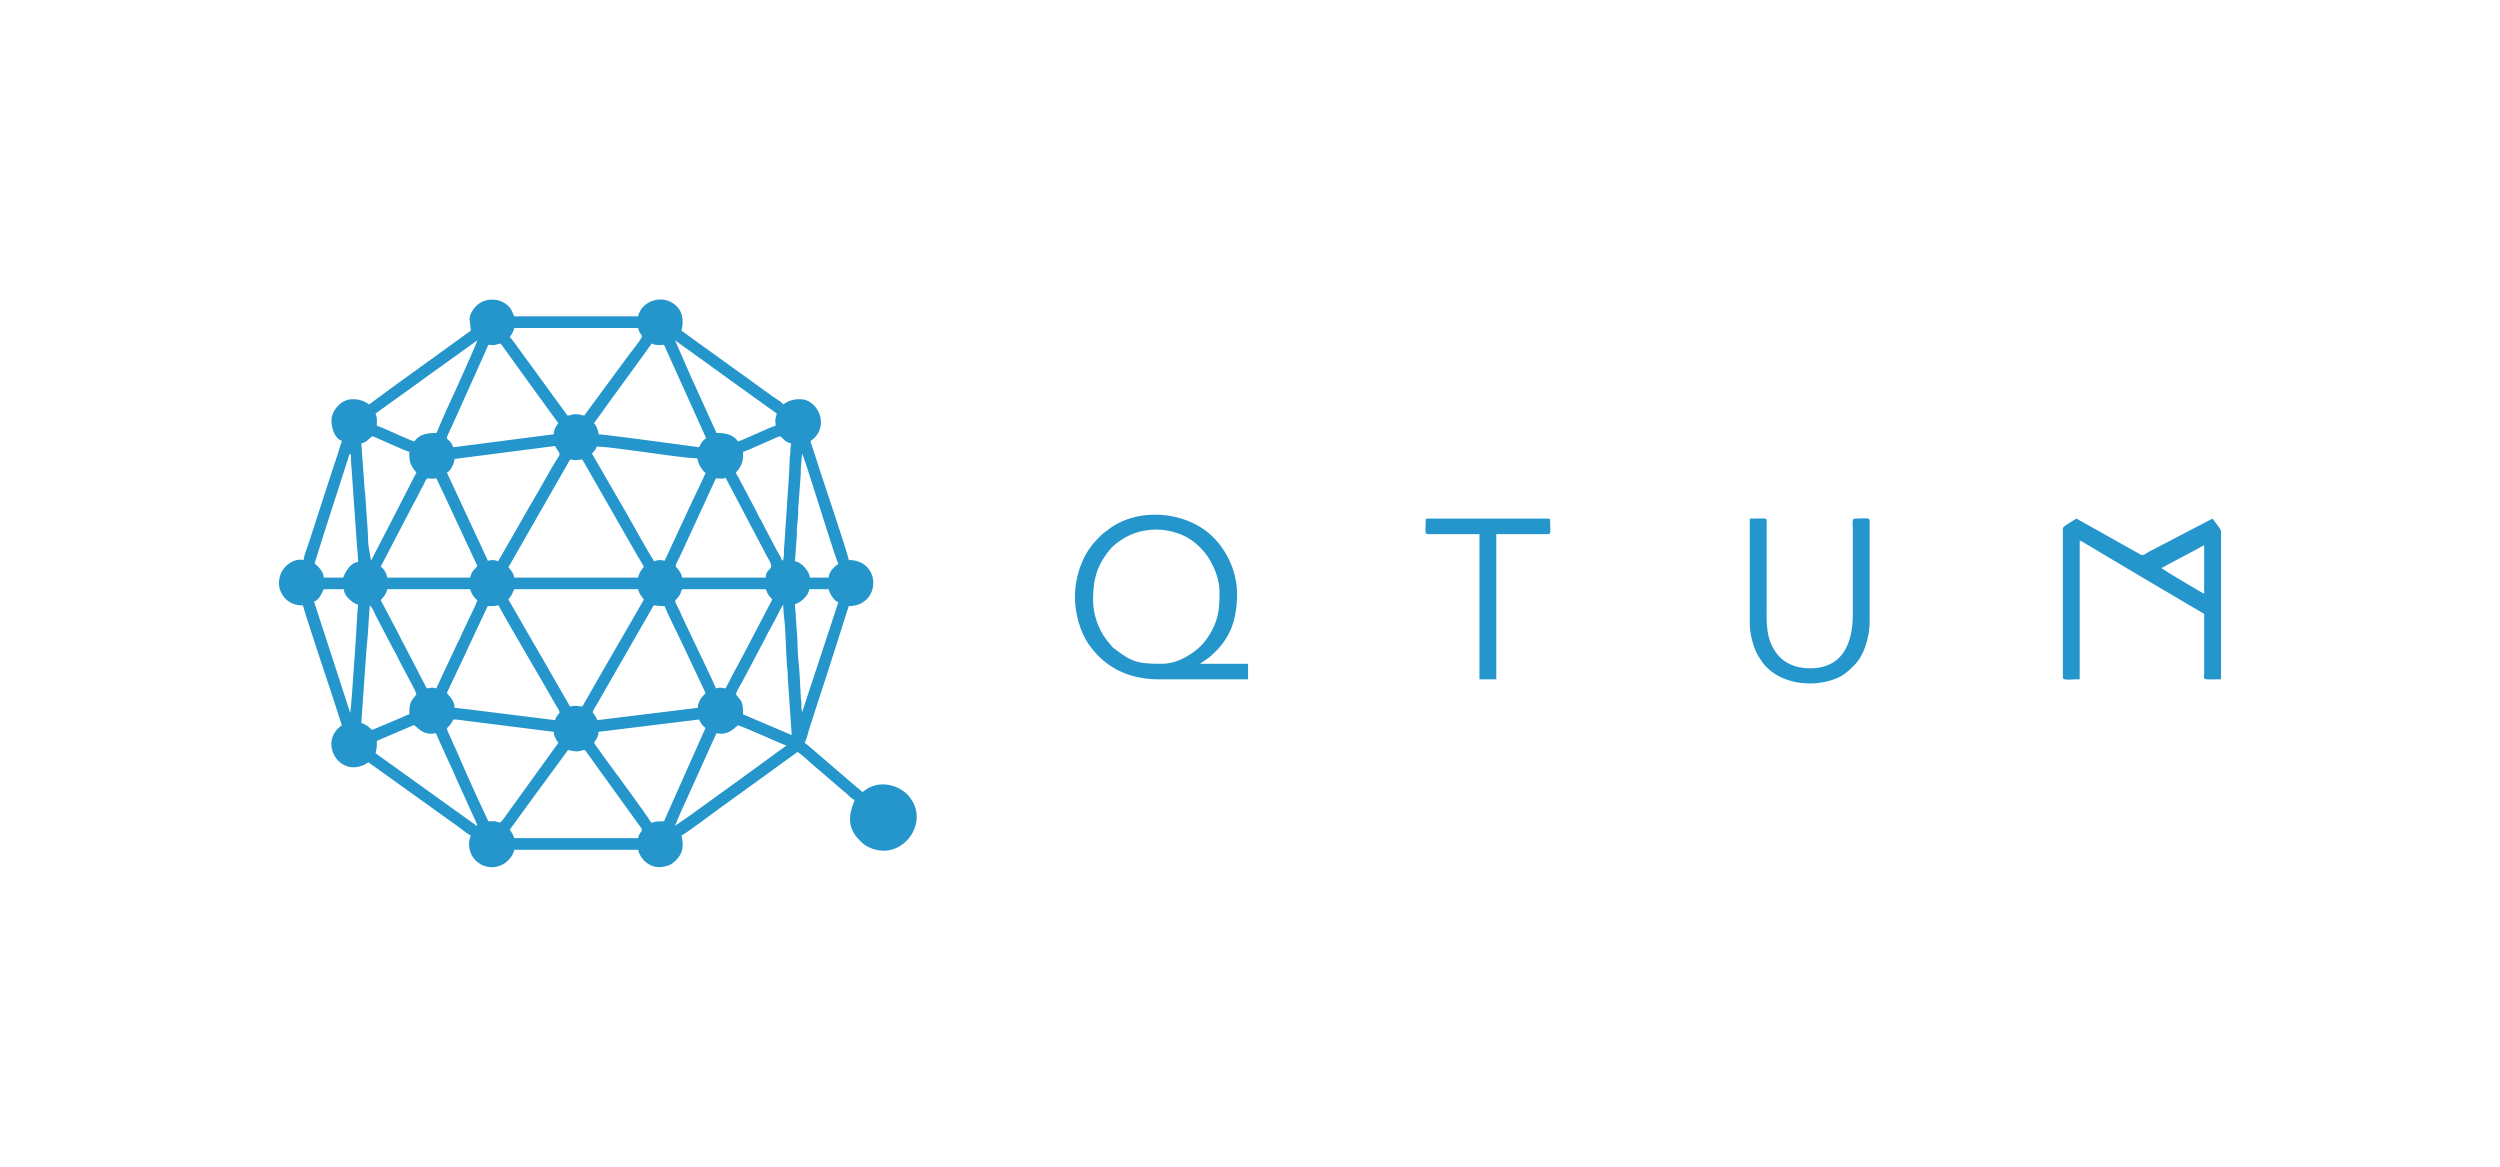 <?xml version="1.0" encoding="UTF-8"?>
<svg xmlns="http://www.w3.org/2000/svg" width="150" height="70" viewBox="0 0 46.027 21.478" shape-rendering="geometricPrecision" image-rendering="optimizeQuality" fill-rule="evenodd" xmlns:v="https://vecta.io/nano"><path d="M10.459 13.807c.226.053.185.01.31 0l.985 1.366c.128.167.035.08-.006.257h-2.28l-.035-.084-.048-.071.397-.546.677-.922zm15.789-4.225c0 .157-.023.251.035.251h.955v2.673h.31V9.833h.955c.059 0 .036-.094.036-.251 0-.027-.008-.035-.036-.035h-2.22c-.027 0-.035.008-.035.035zm5.967 1.898c0 .196.07.469.174.625l.052.079c.295.409.929.49 1.376.302.132-.055.222-.141.316-.233.169-.167.289-.489.289-.821v-1.85c0-.06-.109-.035-.274-.035-.058 0-.036.123-.036.179v1.575c0 .542-.186 1.002-.788 1.002-.288 0-.492-.11-.617-.277-.141-.19-.182-.387-.182-.713l.001-1.684c.001-.107.023-.082-.311-.082v1.933zm-12.09-.418c0-.305.036-.548.203-.8.037-.055.083-.118.129-.169.039-.045.105-.098.155-.131a1.1 1.1 0 0 1 .404-.182c.27-.058.506-.029.743.066a1.08 1.08 0 0 1 .344.241c.192.189.349.523.349.808 0 .329-.02.529-.2.814-.028.044-.083.12-.118.156-.179.185-.461.355-.744.355-.453 0-.551-.032-.883-.286-.044-.034-.034-.036-.069-.075a1.24 1.24 0 0 1-.313-.797zm-.334-.071c0 .313.099.65.263.883.296.42.737.632 1.277.632h1.647v-.286h-.883c.028-.025.111-.069.2-.146.344-.301.48-.644.48-1.143 0-.393-.175-.776-.433-1.035-.486-.49-1.378-.563-1.92-.16l-.109.082c-.176.158-.303.318-.397.545a1.65 1.65 0 0 0-.125.628zm20.002-.537c.044-.011.063-.029.096-.048l.592-.314.099-.056v.895c-.086-.046-.763-.444-.787-.477zm-1.814-.728v2.744c0 .063.135.036.31.036V9.952c.043.01.106.056.147.08l.995.592 1.149.677v1.086c-.002.147-.045.119.311.119V9.773c0-.025-.133-.193-.156-.226l-1.105.576c-.167.084-.165.121-.238.076l-1.163-.652c-.056.037-.25.142-.25.179zm-25.551 5.477h0zm-3.64 0h0zm0 0c-.039-.01-.029-.013-.06-.035l-.056-.04-.82-.588-.465-.334-.118-.085-.355-.254c.022-.092.024-.109.024-.227l.675-.289c.053-.004.154.206.411.146l.092.206.097.213.098.213.095.215.29.641c.029.068.077.152.092.218zm3.64 0l.087-.211.097-.213.483-1.069c.017-.043.032-.068.049-.106l.048-.107c.222.051.34-.108.393-.143.079.015.64.268.775.324.039.016.072.034.121.045l-.511.373-.124.091-.133.094-.06.046-.964.696-.261.18zm-4.201-1.79c.045-.067.042-.021.119-.167.087 0 .153.014.228.023l1.622.204c.002.089.047.148.084.203l-.931 1.289c-.038.05-.096.147-.143.179-.14-.033-.043-.024-.215-.024a40.16 40.16 0 0 1-.576-1.274l-.144-.322c-.039-.076-.03-.079-.044-.111zm3.998 1.707c-.219 0-.157.022-.239.024-.015-.058-.83-1.158-.852-1.189l-.198-.279c.035-.052.082-.12.084-.203l1.849-.227c.032.06.065.119.12.155l-.095.215-.096.215-.478 1.074-.095.215zm1.325-2.339c.016-.07.07-.145.103-.207l.434-.82.051-.103.06-.107.108-.203.051-.104.03-.054c.002-.002.013-.019.014-.021.015-.023.004-.01.02-.028a2.6 2.6 0 0 0 .021.289c.02.152.034.767.055.911.009.056.004.091.007.148l.072 1.051-.895-.382c0-.27-.046-.244-.131-.37zm-6.015.37c-.046.01-.125.052-.169.07l-.511.216c-.1-.067-.021-.044-.203-.131l.095-1.349.024-.262.036-.549c.055.046.083.13.115.195l.32.611c.041.069.07.131.106.204l.215.406c.028.057.091.165.103.219-.086.129-.131.11-.131.37zm5.311-.12l-1.616.198-.234.029c-.011-.047-.058-.105-.084-.143.012-.05.039-.082.064-.127l1.058-1.842c.056.001.073.012.203.012.016.068.332.699.373.796l.379.803c-.025.037-.061.067-.091.112-.023.036-.051.109-.052.162zm-4.619-.274l.092-.195.234-.493c.021-.04.029-.067.048-.108l.378-.803h.108c.053-.003.043-.011.095-.012.014.059.874 1.516.982 1.714l.07.121c.026.042.058.085.07.134-.031.046-.07.083-.084.143l-1.613-.201-.237-.026c-.003-.143-.107-.221-.143-.274zm6.54.358c-.004-.047-.013-.056-.012-.119a.68.68 0 0 0-.009-.123l-.027-.497-.022-.253c-.018-.167-.009-.332-.027-.498l-.024-.37c-.005-.045-.01-.07-.01-.133.104-.025.253-.16.262-.275h.358c.02.085.102.219.179.239l-.668 2.029zm-8.986-2.041c.094-.025.142-.151.179-.227h.37c.008.103.088.183.166.239.042.03.052.027.096.048 0 .062-.007.073-.011.12l-.037.619-.071 1.003-.024.251-.668-2.053zm7.578 1.599c-.088-.007-.072-.025-.179 0-.015-.065-.598-1.257-.658-1.406-.024-.06-.08-.145-.094-.205.025-.037.052-.055.079-.099.049-.08.027-.116.076-.116h1.492c.045 0 .027.032.069.099.027.043.05.056.074.092l-.533 1.018-.108.203-.039.07c-.008.013-.007.012-.016.03l-.163.314zM7.01 11.05c.042-.063.09-.078.119-.203h1.528a.38.38 0 0 0 .131.203c-.015.063-.142.317-.183.402l-.096.203-.043.1-.052.103-.286.608-.044.1c-.017.036-.038.064-.048.107-.107-.025-.091-.007-.179 0l-.42-.809c-.041-.067-.069-.137-.105-.205l-.322-.609zm2.351-.012c.099-.148.032-.033.107-.191h2.28c.02.089.066.13.107.191l-.568.984-.14.242-.426.743c-.086-.007-.112-.026-.226 0l-.566-.985-.141-.242-.427-.742zm2.387-.405h-2.28a.3.3 0 0 0-.04-.103c-.025-.041-.045-.056-.067-.088l1.134-1.981c.109 0-.004.025.226-.003l.987 1.725.071.119.061.107c.014.021.004.008.015.021-.047.07-.085.105-.107.203zm2.351 0h-1.54c-.011-.047-.021-.073-.045-.111-.103-.163-.125.018.105-.498l.561-1.217c.074 0 .118.017.179-.012l.6 1.141.12.227.058.109c.156.257-.034.152-.038.361zM7.881 8.807l.072.006c.114-.001.046-.066.171.181l.664 1.424c-.058.086-.099.075-.131.215H7.129a.33.33 0 0 0-.119-.203l.585-1.122c.019-.039.035-.061.055-.099l.105-.206a.99.99 0 0 0 .054-.101c.016-.031.034-.095.072-.095zm-1.587 1.826H5.96c-.003-.14-.167-.253-.167-.263l.156-.5.488-1.517c.038.028.024.044.024.108l.114 1.628c.01.064.017.194.017.257-.125.011-.209.144-.256.245-.013.027-.007.042-.042.042zm8.473-2.28c.047.067.59 1.865.668 2.029-.081.054-.17.14-.179.251h-.346c-.01-.12-.161-.289-.274-.299l.035-.49c.003-.043-.003-.086.002-.129l.022-.241c.003-.042-.003-.086.002-.129l.045-.611c.004-.042-.002-.086.003-.128l.022-.253zM9.17 10.334c-.087-.042-.151-.013-.191-.012-.01-.042-.026-.059-.043-.1l-.709-1.523c.063-.017.137-.169.143-.25l1.85-.239c.118.223.131.053-.123.509l-.212.373-.071.12-.357.622-.143.25-.144.25zm1.73-1.981c.03-.044.069-.069.084-.131.292 0 1.57.215 1.85.215.023.049.014.068.055.147l.064.092c.02.02.001.014.036.023-.008.036-.025.063-.041.103l-.142.299-.096.203-.473 1.018c-.036-.001-.103-.03-.191.012-.133-.198-.438-.765-.573-.99l-.573-.991zm3.497 1.969c-.016-.069-.068-.136-.1-.198l-.214-.406-.052-.104c-.021-.042-.034-.057-.056-.099l-.051-.104-.322-.609c-.023-.043-.042-.057-.052-.103.019-.028.03-.033.053-.066.019-.028.032-.053.046-.085.033-.077.032-.126.032-.231.085-.019.618-.272.68-.286.081.054.079.102.203.131-.001.052-.012.065-.012.131s-.007.083-.011.132l-.012.275-.091 1.365c-.011.07.003.13-.013.202-.013.06.011.027-.028.055zm-7.745-2.16c.115-.027.127-.081.203-.131.054.013.591.266.68.286 0 .134.004.203.074.309.021.032.038.045.057.073l-.465.907-.37.716-.045-.265c-.011-.086-.011-.185-.015-.272l-.047-.68c-.002-.061-.012-.066-.013-.131l-.059-.812zm5.346-1.838c.089.043.174.025.227.024l.776 1.719c-.073.049-.09.09-.132.167-.002-.002-1.751-.239-1.849-.239-.001-.045-.014-.077-.029-.115-.007-.018-.013-.031-.024-.047a.2.2 0 0 0-.031-.041l.195-.271.069-.097.533-.732.066-.09.199-.278zm-1.802 1.671l-1.85.239c-.016-.032-.027-.064-.05-.093-.081-.098-.108-.013.023-.293l.577-1.285.095-.215c.159.004.025.023.227-.024l.53.735.532.733c-.048.056-.084.125-.084.203zm2.232-1.73l.701.504.235.171.937.673c-.042.184-.023.064-.023.227-.067.006-.6.265-.693.286-.087-.131-.236-.155-.393-.155l-.481-1.058-.283-.648zM8.036 7.971c-.146 0-.311.014-.406.155-.113-.026-.628-.281-.692-.286l.001-.12c-.003-.054-.014-.062-.025-.107l.819-.589.117-.086.466-.334.472-.339c-.003.042-.509 1.163-.565 1.273l-.187.433zm1.432-1.933h2.28c.054.231.188.022-.186.518l-.669.907-.136.186c-.056-.005-.09-.024-.155-.024-.071 0-.09.023-.155.024l-.065-.09-.856-1.173c-.025-.036-.115-.162-.141-.181.037-.055.065-.09.083-.167zm-.823-.155l.024.203-.7.506-.707.51-.467.344a.47.47 0 0 0-.322-.095c-.191 0-.37.207-.37.393 0 .129.059.335.191.37-.012.05-.028.085-.043.137l-.042.136-.09.269-.444 1.369c-.026.077-.079.207-.085.285-.18-.042-.454.124-.454.43 0 .119.065.229.128.29.074.071.172.116.314.116.033.141.473 1.462.535 1.648l.181.56c-.458.306-.025 1.024.489.68l.229.164.946.678.472.339c.076.054.155.123.239.167a.42.42 0 0 0 .647.493c.071-.062.128-.127.152-.23h2.28c.043.185.23.344.434.316.13-.017.189-.049.261-.122.138-.139.146-.275.104-.457.123-.065.661-.475.8-.572l.804-.581.131-.095.401-.291c.093.062.176.142.26.217l.585.502c.027.024.038.027.065.054.036.034.097.098.141.11-.006.068-.233.422.086.737.06.059.078.085.16.126.623.318 1.2-.485.718-.968-.157-.157-.432-.233-.658-.138-.076.033-.104.06-.163.1-.02-.027-.096-.084-.128-.111l-.796-.684c-.052-.04-.085-.077-.138-.112.043-.091.066-.207.1-.306l.101-.316.206-.63.404-1.266c.598 0 .607-.848 0-.848-.007-.085-.479-1.491-.526-1.633l-.087-.272-.091-.279c.018-.024.042-.035.069-.062.274-.27.045-.713-.248-.713a.47.47 0 0 0-.322.095c-.045-.061-.161-.12-.225-.169l-.471-.341-.118-.084-.804-.579-.256-.187c.051-.218.015-.417-.2-.528-.23-.117-.539.007-.599.265h-2.28c-.045-.094-.048-.135-.128-.206-.159-.14-.42-.135-.567.012-.056.055-.128.149-.128.254z" fill="#2496cc"/></svg>
